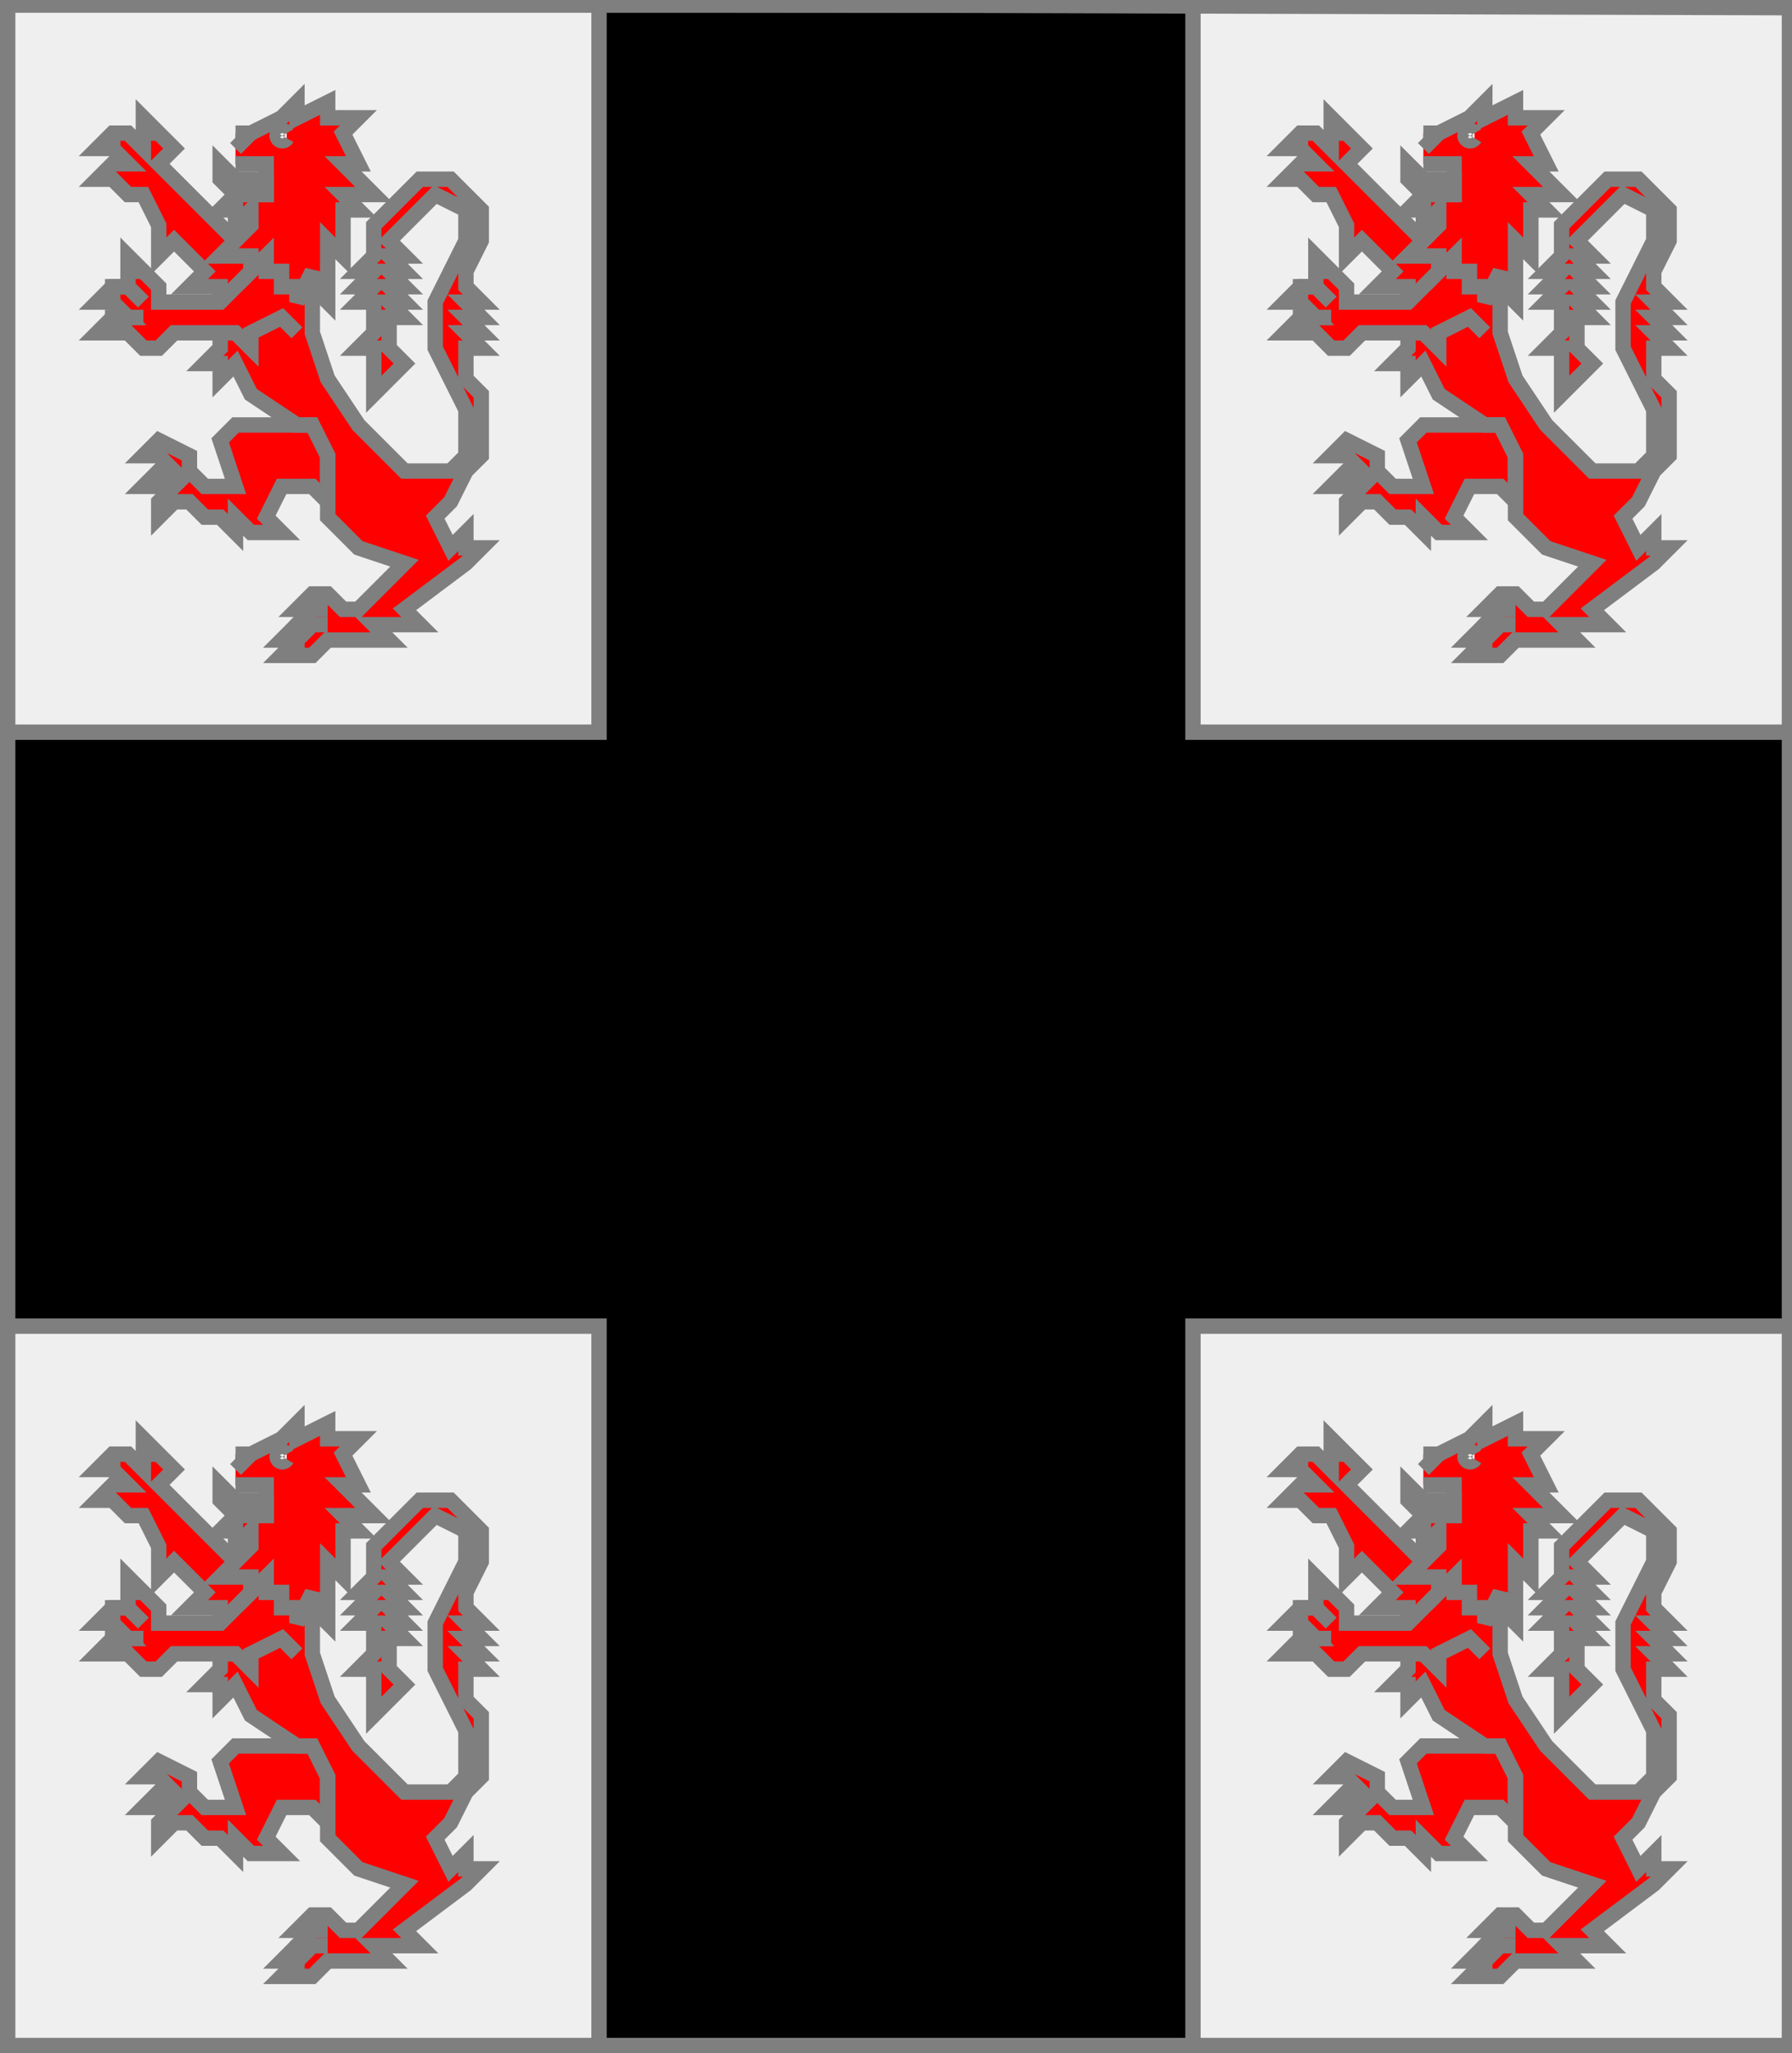 <?xml version="1.0" encoding="utf-8"?>
<!DOCTYPE svg PUBLIC "-//W3C//DTD SVG 20010904//EN"
                     "http://www.w3.org/TR/2001/REC-SVG-20010904/DTD/svg10.dtd">
<!-- (argent (accompagne (croix sable) (4 (lion gueules)))) -->
<svg width="350" height="401"
     xml:lang="fr" xmlns="http://www.w3.org/2000/svg"
     xmlns:xlink="http://www.w3.org/1999/xlink">
<rect width="100%" height="100%" fill="#333333" stroke="none"/>
<g>
<g>
<polygon points="1,401 350,400 350,1 1,1 " fill="#efefef"/>
<polygon points="1,401 350,400 350,1 1,1 " stroke="#7f7f7f" stroke-width="3" fill-opacity="0.0"/>
</g>
<g>
<g>
<polygon points="117,1 233,1 233,143 350,143 350,259 233,259 233,401 117,401 117,259 1,259 1,143 117,143 " fill="#000000"/>
<polygon points="117,1 233,1 233,143 350,143 350,259 233,259 233,401 117,401 117,259 1,259 1,143 117,143 " stroke="#7f7f7f" stroke-width="3" fill-opacity="0.0"/>
</g>
<g>
<g fill="#ff0000">
<polygon points="61,53 61,65 64,74 70,83 79,92 88,92 91,89 91,80 85,68 85,59 91,47 91,41 85,38 76,47 79,50 76,50 79,53 76,53 79,56 76,56 79,59 76,59 79,62 76,62 76,68 79,71 73,77 73,68 70,68 73,65 73,59 70,59 73,56 70,56 73,53 70,53 73,50 73,44 82,35 88,35 94,41 94,47 91,53 91,56 94,59 91,59 94,62 91,62 94,65 91,65 94,68 91,68 91,74 94,77 94,89 91,92 88,98 85,101 88,107 91,104 91,107 94,107 91,110 79,119 82,122 73,122 76,125 64,125 61,128 55,128 58,125 55,125 61,119 58,119 61,116 64,116 67,119 70,119 79,110 70,107 64,101 64,89 61,83 58,83 49,77 46,71 43,74 43,71 40,71 43,68 43,65 "/>
<polygon points="61,83 64,89 64,98 61,95 55,95 52,101 55,104 49,104 46,101 46,104 43,101 40,101 37,98 34,98 31,101 31,98 34,95 28,95 31,92 34,92 31,89 28,89 31,86 37,89 37,92 40,95 46,95 43,86 46,83 "/>
<polygon points="52,50 58,56 58,65 55,62 49,65 49,68 46,65 34,65 31,68 28,68 25,65 19,65 22,62 25,62 22,59 19,59 22,56 25,56 25,50 31,56 31,59 43,59 "/>
<polygon points="28,23 34,29 31,32 46,47 52,50 43,59 43,56 37,56 40,53 34,47 31,50 31,44 28,38 25,38 22,35 19,35 22,32 25,32 22,29 19,29 22,26 25,26 28,29 "/>
<path d="M 46,26 L 49,26 L 55,23 L 58,20 L 58,23 L 64,20 L 64,23 L 70,23 L 67,26 L 70,32 L 67,32 L 73,38 L 67,38 L 70,41 L 67,41 L 67,50 L 64,47 L 64,59 L 61,56 L 61,53 L 58,59 L 58,56 L 55,56 L 55,53 L 52,53 L 52,50 L 49,53 L 49,50 L 43,50 L 49,44 L 49,41 L 46,44 L 46,41 L 43,41 L 46,38 L 52,38 L 52,32 L 46,32 M 56,26 A 1,1 0 1,0 56,27 "/>
<polygon points="43,32 46,35 52,35 52,38 46,38 43,35 "/>
</g>
<path d="M 61,53 L 61,65 L 64,74 L 70,83 L 79,92 L 88,92 L 91,89 L 91,80 L 85,68 L 85,59 L 91,47 L 91,41 L 85,38 L 76,47 L 79,50 L 76,50 L 79,53 L 76,53 L 79,56 L 76,56 L 79,59 L 76,59 L 79,62 L 76,62 L 76,68 L 79,71 L 73,77 L 73,68 L 70,68 L 73,65 L 73,59 L 70,59 L 73,56 L 70,56 L 73,53 L 70,53 L 73,50 L 73,44 L 82,35 L 88,35 L 94,41 L 94,47 L 91,53 L 91,56 L 94,59 L 91,59 L 94,62 L 91,62 L 94,65 L 91,65 L 94,68 L 91,68 L 91,74 L 94,77 L 94,89 L 91,92 L 88,98 L 85,101 L 88,107 L 91,104 L 91,107 L 94,107 L 91,110 L 79,119 L 82,122 L 73,122 L 76,125 L 64,125 L 61,128 L 55,128 L 58,125 L 55,125 L 61,119 L 58,119 L 61,116 L 64,116 L 67,119 L 70,119 L 79,110 L 70,107 L 64,101 L 64,89 L 61,83 L 58,83 L 49,77 L 46,71 L 43,74 L 43,71 L 40,71 L 43,68 L 43,65 " fill="none" stroke="#7f7f7f" stroke-width="3" fill-opacity="0.0"/>
<path d="M 61,116 L 61,119 " fill="none" stroke="#7f7f7f" stroke-width="3" fill-opacity="0.0"/>
<path d="M 64,119 L 61,119 L 58,122 L 58,125 " fill="none" stroke="#7f7f7f" stroke-width="3" fill-opacity="0.0"/>
<path d="M 64,122 L 61,122 L 58,125 L 58,128 " fill="none" stroke="#7f7f7f" stroke-width="3" fill-opacity="0.0"/>
<polygon points="61,83 64,89 64,98 61,95 55,95 52,101 55,104 49,104 46,101 46,104 43,101 40,101 37,98 34,98 31,101 31,98 34,95 28,95 31,92 34,92 31,89 28,89 31,86 37,89 37,92 40,95 46,95 43,86 46,83 " stroke="#7f7f7f" stroke-width="3" fill-opacity="0.0"/>
<path d="M 31,86 L 31,89 " fill="none" stroke="#7f7f7f" stroke-width="3" fill-opacity="0.0"/>
<path d="M 31,92 L 31,95 " fill="none" stroke="#7f7f7f" stroke-width="3" fill-opacity="0.0"/>
<path d="M 31,98 L 34,98 " fill="none" stroke="#7f7f7f" stroke-width="3" fill-opacity="0.0"/>
<path d="M 58,65 L 55,62 L 49,65 L 49,68 L 46,65 L 34,65 L 31,68 L 28,68 L 25,65 L 19,65 L 22,62 L 25,62 L 22,59 L 19,59 L 22,56 L 25,56 L 25,50 L 31,56 L 31,59 L 43,59 L 52,50 " fill="none" stroke="#7f7f7f" stroke-width="3" fill-opacity="0.0"/>
<path d="M 25,53 L 28,53 " fill="none" stroke="#7f7f7f" stroke-width="3" fill-opacity="0.0"/>
<path d="M 28,59 L 25,56 L 22,56 L 22,59 " fill="none" stroke="#7f7f7f" stroke-width="3" fill-opacity="0.0"/>
<path d="M 28,62 L 22,62 L 22,65 " fill="none" stroke="#7f7f7f" stroke-width="3" fill-opacity="0.0"/>
<path d="M 43,59 L 43,56 L 37,56 L 40,53 L 34,47 L 31,50 L 31,44 L 28,38 L 25,38 L 22,35 L 19,35 L 22,32 L 25,32 L 22,29 L 19,29 L 22,26 L 25,26 L 28,29 L 28,23 L 34,29 L 31,32 L 46,47 " fill="none" stroke="#7f7f7f" stroke-width="3" fill-opacity="0.0"/>
<path d="M 28,26 L 31,26 " fill="none" stroke="#7f7f7f" stroke-width="3" fill-opacity="0.0"/>
<path d="M 22,26 L 22,29 " fill="none" stroke="#7f7f7f" stroke-width="3" fill-opacity="0.0"/>
<path d="M 22,26 L 22,29 " fill="none" stroke="#7f7f7f" stroke-width="3" fill-opacity="0.0"/>
<path d="M 46,26 L 49,26 L 55,23 L 58,20 L 58,23 L 64,20 L 64,23 L 70,23 L 67,26 L 70,32 L 67,32 L 73,38 L 67,38 L 70,41 L 67,41 L 67,50 L 64,47 L 64,59 L 61,56 L 61,53 L 58,59 L 58,56 L 55,56 L 55,53 L 52,53 L 52,50 L 49,53 L 49,50 L 43,50 L 49,44 L 49,41 L 46,44 L 46,41 L 43,41 L 46,38 L 52,38 L 52,32 L 46,32 M 56,26 A 1,1 0 1,0 56,27 " fill="none" stroke="#7f7f7f" stroke-width="3" fill-opacity="0.0"/>
<path d="M 49,26 L 46,29 " fill="none" stroke="#7f7f7f" stroke-width="3" fill-opacity="0.0"/>
<polygon points="43,32 46,35 52,35 52,38 46,38 43,35 " stroke="#7f7f7f" stroke-width="3" fill-opacity="0.0"/>
</g>
<g>
<g fill="#ff0000">
<polygon points="293,53 293,65 296,74 302,83 311,92 320,92 323,89 323,80 317,68 317,59 323,47 323,41 317,38 308,47 311,50 308,50 311,53 308,53 311,56 308,56 311,59 308,59 311,62 308,62 308,68 311,71 305,77 305,68 302,68 305,65 305,59 302,59 305,56 302,56 305,53 302,53 305,50 305,44 314,35 320,35 326,41 326,47 323,53 323,56 326,59 323,59 326,62 323,62 326,65 323,65 326,68 323,68 323,74 326,77 326,89 323,92 320,98 317,101 320,107 323,104 323,107 326,107 323,110 311,119 314,122 305,122 308,125 296,125 293,128 287,128 290,125 287,125 293,119 290,119 293,116 296,116 299,119 302,119 311,110 302,107 296,101 296,89 293,83 290,83 281,77 278,71 275,74 275,71 272,71 275,68 275,65 "/>
<polygon points="293,83 296,89 296,98 293,95 287,95 284,101 287,104 281,104 278,101 278,104 275,101 272,101 269,98 266,98 263,101 263,98 266,95 260,95 263,92 266,92 263,89 260,89 263,86 269,89 269,92 272,95 278,95 275,86 278,83 "/>
<polygon points="284,50 290,56 290,65 287,62 281,65 281,68 278,65 266,65 263,68 260,68 257,65 251,65 254,62 257,62 254,59 251,59 254,56 257,56 257,50 263,56 263,59 275,59 "/>
<polygon points="260,23 266,29 263,32 278,47 284,50 275,59 275,56 269,56 272,53 266,47 263,50 263,44 260,38 257,38 254,35 251,35 254,32 257,32 254,29 251,29 254,26 257,26 260,29 "/>
<path d="M 278,26 L 281,26 L 287,23 L 290,20 L 290,23 L 296,20 L 296,23 L 302,23 L 299,26 L 302,32 L 299,32 L 305,38 L 299,38 L 302,41 L 299,41 L 299,50 L 296,47 L 296,59 L 293,56 L 293,53 L 290,59 L 290,56 L 287,56 L 287,53 L 284,53 L 284,50 L 281,53 L 281,50 L 275,50 L 281,44 L 281,41 L 278,44 L 278,41 L 275,41 L 278,38 L 284,38 L 284,32 L 278,32 M 288,26 A 1,1 0 1,0 288,27 "/>
<polygon points="275,32 278,35 284,35 284,38 278,38 275,35 "/>
</g>
<path d="M 293,53 L 293,65 L 296,74 L 302,83 L 311,92 L 320,92 L 323,89 L 323,80 L 317,68 L 317,59 L 323,47 L 323,41 L 317,38 L 308,47 L 311,50 L 308,50 L 311,53 L 308,53 L 311,56 L 308,56 L 311,59 L 308,59 L 311,62 L 308,62 L 308,68 L 311,71 L 305,77 L 305,68 L 302,68 L 305,65 L 305,59 L 302,59 L 305,56 L 302,56 L 305,53 L 302,53 L 305,50 L 305,44 L 314,35 L 320,35 L 326,41 L 326,47 L 323,53 L 323,56 L 326,59 L 323,59 L 326,62 L 323,62 L 326,65 L 323,65 L 326,68 L 323,68 L 323,74 L 326,77 L 326,89 L 323,92 L 320,98 L 317,101 L 320,107 L 323,104 L 323,107 L 326,107 L 323,110 L 311,119 L 314,122 L 305,122 L 308,125 L 296,125 L 293,128 L 287,128 L 290,125 L 287,125 L 293,119 L 290,119 L 293,116 L 296,116 L 299,119 L 302,119 L 311,110 L 302,107 L 296,101 L 296,89 L 293,83 L 290,83 L 281,77 L 278,71 L 275,74 L 275,71 L 272,71 L 275,68 L 275,65 " fill="none" stroke="#7f7f7f" stroke-width="3" fill-opacity="0.0"/>
<path d="M 293,116 L 293,119 " fill="none" stroke="#7f7f7f" stroke-width="3" fill-opacity="0.0"/>
<path d="M 296,119 L 293,119 L 290,122 L 290,125 " fill="none" stroke="#7f7f7f" stroke-width="3" fill-opacity="0.0"/>
<path d="M 296,122 L 293,122 L 290,125 L 290,128 " fill="none" stroke="#7f7f7f" stroke-width="3" fill-opacity="0.0"/>
<polygon points="293,83 296,89 296,98 293,95 287,95 284,101 287,104 281,104 278,101 278,104 275,101 272,101 269,98 266,98 263,101 263,98 266,95 260,95 263,92 266,92 263,89 260,89 263,86 269,89 269,92 272,95 278,95 275,86 278,83 " stroke="#7f7f7f" stroke-width="3" fill-opacity="0.0"/>
<path d="M 263,86 L 263,89 " fill="none" stroke="#7f7f7f" stroke-width="3" fill-opacity="0.0"/>
<path d="M 263,92 L 263,95 " fill="none" stroke="#7f7f7f" stroke-width="3" fill-opacity="0.0"/>
<path d="M 263,98 L 266,98 " fill="none" stroke="#7f7f7f" stroke-width="3" fill-opacity="0.0"/>
<path d="M 290,65 L 287,62 L 281,65 L 281,68 L 278,65 L 266,65 L 263,68 L 260,68 L 257,65 L 251,65 L 254,62 L 257,62 L 254,59 L 251,59 L 254,56 L 257,56 L 257,50 L 263,56 L 263,59 L 275,59 L 284,50 " fill="none" stroke="#7f7f7f" stroke-width="3" fill-opacity="0.0"/>
<path d="M 257,53 L 260,53 " fill="none" stroke="#7f7f7f" stroke-width="3" fill-opacity="0.0"/>
<path d="M 260,59 L 257,56 L 254,56 L 254,59 " fill="none" stroke="#7f7f7f" stroke-width="3" fill-opacity="0.0"/>
<path d="M 260,62 L 254,62 L 254,65 " fill="none" stroke="#7f7f7f" stroke-width="3" fill-opacity="0.0"/>
<path d="M 275,59 L 275,56 L 269,56 L 272,53 L 266,47 L 263,50 L 263,44 L 260,38 L 257,38 L 254,35 L 251,35 L 254,32 L 257,32 L 254,29 L 251,29 L 254,26 L 257,26 L 260,29 L 260,23 L 266,29 L 263,32 L 278,47 " fill="none" stroke="#7f7f7f" stroke-width="3" fill-opacity="0.0"/>
<path d="M 260,26 L 263,26 " fill="none" stroke="#7f7f7f" stroke-width="3" fill-opacity="0.0"/>
<path d="M 254,26 L 254,29 " fill="none" stroke="#7f7f7f" stroke-width="3" fill-opacity="0.0"/>
<path d="M 254,26 L 254,29 " fill="none" stroke="#7f7f7f" stroke-width="3" fill-opacity="0.0"/>
<path d="M 278,26 L 281,26 L 287,23 L 290,20 L 290,23 L 296,20 L 296,23 L 302,23 L 299,26 L 302,32 L 299,32 L 305,38 L 299,38 L 302,41 L 299,41 L 299,50 L 296,47 L 296,59 L 293,56 L 293,53 L 290,59 L 290,56 L 287,56 L 287,53 L 284,53 L 284,50 L 281,53 L 281,50 L 275,50 L 281,44 L 281,41 L 278,44 L 278,41 L 275,41 L 278,38 L 284,38 L 284,32 L 278,32 M 288,26 A 1,1 0 1,0 288,27 " fill="none" stroke="#7f7f7f" stroke-width="3" fill-opacity="0.0"/>
<path d="M 281,26 L 278,29 " fill="none" stroke="#7f7f7f" stroke-width="3" fill-opacity="0.0"/>
<polygon points="275,32 278,35 284,35 284,38 278,38 275,35 " stroke="#7f7f7f" stroke-width="3" fill-opacity="0.0"/>
</g>
<g>
<g fill="#ff0000">
<polygon points="61,311 61,323 64,332 70,341 79,350 88,350 91,347 91,338 85,326 85,317 91,305 91,299 85,296 76,305 79,308 76,308 79,311 76,311 79,314 76,314 79,317 76,317 79,320 76,320 76,326 79,329 73,335 73,326 70,326 73,323 73,317 70,317 73,314 70,314 73,311 70,311 73,308 73,302 82,293 88,293 94,299 94,305 91,311 91,314 94,317 91,317 94,320 91,320 94,323 91,323 94,326 91,326 91,332 94,335 94,347 91,350 88,356 85,359 88,365 91,362 91,365 94,365 91,368 79,377 82,380 73,380 76,383 64,383 61,386 55,386 58,383 55,383 61,377 58,377 61,374 64,374 67,377 70,377 79,368 70,365 64,359 64,347 61,341 58,341 49,335 46,329 43,332 43,329 40,329 43,326 43,323 "/>
<polygon points="61,341 64,347 64,356 61,353 55,353 52,359 55,362 49,362 46,359 46,362 43,359 40,359 37,356 34,356 31,359 31,356 34,353 28,353 31,350 34,350 31,347 28,347 31,344 37,347 37,350 40,353 46,353 43,344 46,341 "/>
<polygon points="52,308 58,314 58,323 55,320 49,323 49,326 46,323 34,323 31,326 28,326 25,323 19,323 22,320 25,320 22,317 19,317 22,314 25,314 25,308 31,314 31,317 43,317 "/>
<polygon points="28,281 34,287 31,290 46,305 52,308 43,317 43,314 37,314 40,311 34,305 31,308 31,302 28,296 25,296 22,293 19,293 22,290 25,290 22,287 19,287 22,284 25,284 28,287 "/>
<path d="M 46,284 L 49,284 L 55,281 L 58,278 L 58,281 L 64,278 L 64,281 L 70,281 L 67,284 L 70,290 L 67,290 L 73,296 L 67,296 L 70,299 L 67,299 L 67,308 L 64,305 L 64,317 L 61,314 L 61,311 L 58,317 L 58,314 L 55,314 L 55,311 L 52,311 L 52,308 L 49,311 L 49,308 L 43,308 L 49,302 L 49,299 L 46,302 L 46,299 L 43,299 L 46,296 L 52,296 L 52,290 L 46,290 M 56,284 A 1,1 0 1,0 56,285 "/>
<polygon points="43,290 46,293 52,293 52,296 46,296 43,293 "/>
</g>
<path d="M 61,311 L 61,323 L 64,332 L 70,341 L 79,350 L 88,350 L 91,347 L 91,338 L 85,326 L 85,317 L 91,305 L 91,299 L 85,296 L 76,305 L 79,308 L 76,308 L 79,311 L 76,311 L 79,314 L 76,314 L 79,317 L 76,317 L 79,320 L 76,320 L 76,326 L 79,329 L 73,335 L 73,326 L 70,326 L 73,323 L 73,317 L 70,317 L 73,314 L 70,314 L 73,311 L 70,311 L 73,308 L 73,302 L 82,293 L 88,293 L 94,299 L 94,305 L 91,311 L 91,314 L 94,317 L 91,317 L 94,320 L 91,320 L 94,323 L 91,323 L 94,326 L 91,326 L 91,332 L 94,335 L 94,347 L 91,350 L 88,356 L 85,359 L 88,365 L 91,362 L 91,365 L 94,365 L 91,368 L 79,377 L 82,380 L 73,380 L 76,383 L 64,383 L 61,386 L 55,386 L 58,383 L 55,383 L 61,377 L 58,377 L 61,374 L 64,374 L 67,377 L 70,377 L 79,368 L 70,365 L 64,359 L 64,347 L 61,341 L 58,341 L 49,335 L 46,329 L 43,332 L 43,329 L 40,329 L 43,326 L 43,323 " fill="none" stroke="#7f7f7f" stroke-width="3" fill-opacity="0.0"/>
<path d="M 61,374 L 61,377 " fill="none" stroke="#7f7f7f" stroke-width="3" fill-opacity="0.0"/>
<path d="M 64,377 L 61,377 L 58,380 L 58,383 " fill="none" stroke="#7f7f7f" stroke-width="3" fill-opacity="0.0"/>
<path d="M 64,380 L 61,380 L 58,383 L 58,386 " fill="none" stroke="#7f7f7f" stroke-width="3" fill-opacity="0.0"/>
<polygon points="61,341 64,347 64,356 61,353 55,353 52,359 55,362 49,362 46,359 46,362 43,359 40,359 37,356 34,356 31,359 31,356 34,353 28,353 31,350 34,350 31,347 28,347 31,344 37,347 37,350 40,353 46,353 43,344 46,341 " stroke="#7f7f7f" stroke-width="3" fill-opacity="0.0"/>
<path d="M 31,344 L 31,347 " fill="none" stroke="#7f7f7f" stroke-width="3" fill-opacity="0.0"/>
<path d="M 31,350 L 31,353 " fill="none" stroke="#7f7f7f" stroke-width="3" fill-opacity="0.0"/>
<path d="M 31,356 L 34,356 " fill="none" stroke="#7f7f7f" stroke-width="3" fill-opacity="0.0"/>
<path d="M 58,323 L 55,320 L 49,323 L 49,326 L 46,323 L 34,323 L 31,326 L 28,326 L 25,323 L 19,323 L 22,320 L 25,320 L 22,317 L 19,317 L 22,314 L 25,314 L 25,308 L 31,314 L 31,317 L 43,317 L 52,308 " fill="none" stroke="#7f7f7f" stroke-width="3" fill-opacity="0.0"/>
<path d="M 25,311 L 28,311 " fill="none" stroke="#7f7f7f" stroke-width="3" fill-opacity="0.0"/>
<path d="M 28,317 L 25,314 L 22,314 L 22,317 " fill="none" stroke="#7f7f7f" stroke-width="3" fill-opacity="0.0"/>
<path d="M 28,320 L 22,320 L 22,323 " fill="none" stroke="#7f7f7f" stroke-width="3" fill-opacity="0.0"/>
<path d="M 43,317 L 43,314 L 37,314 L 40,311 L 34,305 L 31,308 L 31,302 L 28,296 L 25,296 L 22,293 L 19,293 L 22,290 L 25,290 L 22,287 L 19,287 L 22,284 L 25,284 L 28,287 L 28,281 L 34,287 L 31,290 L 46,305 " fill="none" stroke="#7f7f7f" stroke-width="3" fill-opacity="0.0"/>
<path d="M 28,284 L 31,284 " fill="none" stroke="#7f7f7f" stroke-width="3" fill-opacity="0.0"/>
<path d="M 22,284 L 22,287 " fill="none" stroke="#7f7f7f" stroke-width="3" fill-opacity="0.0"/>
<path d="M 22,284 L 22,287 " fill="none" stroke="#7f7f7f" stroke-width="3" fill-opacity="0.0"/>
<path d="M 46,284 L 49,284 L 55,281 L 58,278 L 58,281 L 64,278 L 64,281 L 70,281 L 67,284 L 70,290 L 67,290 L 73,296 L 67,296 L 70,299 L 67,299 L 67,308 L 64,305 L 64,317 L 61,314 L 61,311 L 58,317 L 58,314 L 55,314 L 55,311 L 52,311 L 52,308 L 49,311 L 49,308 L 43,308 L 49,302 L 49,299 L 46,302 L 46,299 L 43,299 L 46,296 L 52,296 L 52,290 L 46,290 M 56,284 A 1,1 0 1,0 56,285 " fill="none" stroke="#7f7f7f" stroke-width="3" fill-opacity="0.0"/>
<path d="M 49,284 L 46,287 " fill="none" stroke="#7f7f7f" stroke-width="3" fill-opacity="0.0"/>
<polygon points="43,290 46,293 52,293 52,296 46,296 43,293 " stroke="#7f7f7f" stroke-width="3" fill-opacity="0.0"/>
</g>
<g>
<g fill="#ff0000">
<polygon points="293,311 293,323 296,332 302,341 311,350 320,350 323,347 323,338 317,326 317,317 323,305 323,299 317,296 308,305 311,308 308,308 311,311 308,311 311,314 308,314 311,317 308,317 311,320 308,320 308,326 311,329 305,335 305,326 302,326 305,323 305,317 302,317 305,314 302,314 305,311 302,311 305,308 305,302 314,293 320,293 326,299 326,305 323,311 323,314 326,317 323,317 326,320 323,320 326,323 323,323 326,326 323,326 323,332 326,335 326,347 323,350 320,356 317,359 320,365 323,362 323,365 326,365 323,368 311,377 314,380 305,380 308,383 296,383 293,386 287,386 290,383 287,383 293,377 290,377 293,374 296,374 299,377 302,377 311,368 302,365 296,359 296,347 293,341 290,341 281,335 278,329 275,332 275,329 272,329 275,326 275,323 "/>
<polygon points="293,341 296,347 296,356 293,353 287,353 284,359 287,362 281,362 278,359 278,362 275,359 272,359 269,356 266,356 263,359 263,356 266,353 260,353 263,350 266,350 263,347 260,347 263,344 269,347 269,350 272,353 278,353 275,344 278,341 "/>
<polygon points="284,308 290,314 290,323 287,320 281,323 281,326 278,323 266,323 263,326 260,326 257,323 251,323 254,320 257,320 254,317 251,317 254,314 257,314 257,308 263,314 263,317 275,317 "/>
<polygon points="260,281 266,287 263,290 278,305 284,308 275,317 275,314 269,314 272,311 266,305 263,308 263,302 260,296 257,296 254,293 251,293 254,290 257,290 254,287 251,287 254,284 257,284 260,287 "/>
<path d="M 278,284 L 281,284 L 287,281 L 290,278 L 290,281 L 296,278 L 296,281 L 302,281 L 299,284 L 302,290 L 299,290 L 305,296 L 299,296 L 302,299 L 299,299 L 299,308 L 296,305 L 296,317 L 293,314 L 293,311 L 290,317 L 290,314 L 287,314 L 287,311 L 284,311 L 284,308 L 281,311 L 281,308 L 275,308 L 281,302 L 281,299 L 278,302 L 278,299 L 275,299 L 278,296 L 284,296 L 284,290 L 278,290 M 288,284 A 1,1 0 1,0 288,285 "/>
<polygon points="275,290 278,293 284,293 284,296 278,296 275,293 "/>
</g>
<path d="M 293,311 L 293,323 L 296,332 L 302,341 L 311,350 L 320,350 L 323,347 L 323,338 L 317,326 L 317,317 L 323,305 L 323,299 L 317,296 L 308,305 L 311,308 L 308,308 L 311,311 L 308,311 L 311,314 L 308,314 L 311,317 L 308,317 L 311,320 L 308,320 L 308,326 L 311,329 L 305,335 L 305,326 L 302,326 L 305,323 L 305,317 L 302,317 L 305,314 L 302,314 L 305,311 L 302,311 L 305,308 L 305,302 L 314,293 L 320,293 L 326,299 L 326,305 L 323,311 L 323,314 L 326,317 L 323,317 L 326,320 L 323,320 L 326,323 L 323,323 L 326,326 L 323,326 L 323,332 L 326,335 L 326,347 L 323,350 L 320,356 L 317,359 L 320,365 L 323,362 L 323,365 L 326,365 L 323,368 L 311,377 L 314,380 L 305,380 L 308,383 L 296,383 L 293,386 L 287,386 L 290,383 L 287,383 L 293,377 L 290,377 L 293,374 L 296,374 L 299,377 L 302,377 L 311,368 L 302,365 L 296,359 L 296,347 L 293,341 L 290,341 L 281,335 L 278,329 L 275,332 L 275,329 L 272,329 L 275,326 L 275,323 " fill="none" stroke="#7f7f7f" stroke-width="3" fill-opacity="0.0"/>
<path d="M 293,374 L 293,377 " fill="none" stroke="#7f7f7f" stroke-width="3" fill-opacity="0.0"/>
<path d="M 296,377 L 293,377 L 290,380 L 290,383 " fill="none" stroke="#7f7f7f" stroke-width="3" fill-opacity="0.0"/>
<path d="M 296,380 L 293,380 L 290,383 L 290,386 " fill="none" stroke="#7f7f7f" stroke-width="3" fill-opacity="0.0"/>
<polygon points="293,341 296,347 296,356 293,353 287,353 284,359 287,362 281,362 278,359 278,362 275,359 272,359 269,356 266,356 263,359 263,356 266,353 260,353 263,350 266,350 263,347 260,347 263,344 269,347 269,350 272,353 278,353 275,344 278,341 " stroke="#7f7f7f" stroke-width="3" fill-opacity="0.0"/>
<path d="M 263,344 L 263,347 " fill="none" stroke="#7f7f7f" stroke-width="3" fill-opacity="0.0"/>
<path d="M 263,350 L 263,353 " fill="none" stroke="#7f7f7f" stroke-width="3" fill-opacity="0.0"/>
<path d="M 263,356 L 266,356 " fill="none" stroke="#7f7f7f" stroke-width="3" fill-opacity="0.0"/>
<path d="M 290,323 L 287,320 L 281,323 L 281,326 L 278,323 L 266,323 L 263,326 L 260,326 L 257,323 L 251,323 L 254,320 L 257,320 L 254,317 L 251,317 L 254,314 L 257,314 L 257,308 L 263,314 L 263,317 L 275,317 L 284,308 " fill="none" stroke="#7f7f7f" stroke-width="3" fill-opacity="0.0"/>
<path d="M 257,311 L 260,311 " fill="none" stroke="#7f7f7f" stroke-width="3" fill-opacity="0.0"/>
<path d="M 260,317 L 257,314 L 254,314 L 254,317 " fill="none" stroke="#7f7f7f" stroke-width="3" fill-opacity="0.0"/>
<path d="M 260,320 L 254,320 L 254,323 " fill="none" stroke="#7f7f7f" stroke-width="3" fill-opacity="0.0"/>
<path d="M 275,317 L 275,314 L 269,314 L 272,311 L 266,305 L 263,308 L 263,302 L 260,296 L 257,296 L 254,293 L 251,293 L 254,290 L 257,290 L 254,287 L 251,287 L 254,284 L 257,284 L 260,287 L 260,281 L 266,287 L 263,290 L 278,305 " fill="none" stroke="#7f7f7f" stroke-width="3" fill-opacity="0.0"/>
<path d="M 260,284 L 263,284 " fill="none" stroke="#7f7f7f" stroke-width="3" fill-opacity="0.0"/>
<path d="M 254,284 L 254,287 " fill="none" stroke="#7f7f7f" stroke-width="3" fill-opacity="0.0"/>
<path d="M 254,284 L 254,287 " fill="none" stroke="#7f7f7f" stroke-width="3" fill-opacity="0.0"/>
<path d="M 278,284 L 281,284 L 287,281 L 290,278 L 290,281 L 296,278 L 296,281 L 302,281 L 299,284 L 302,290 L 299,290 L 305,296 L 299,296 L 302,299 L 299,299 L 299,308 L 296,305 L 296,317 L 293,314 L 293,311 L 290,317 L 290,314 L 287,314 L 287,311 L 284,311 L 284,308 L 281,311 L 281,308 L 275,308 L 281,302 L 281,299 L 278,302 L 278,299 L 275,299 L 278,296 L 284,296 L 284,290 L 278,290 M 288,284 A 1,1 0 1,0 288,285 " fill="none" stroke="#7f7f7f" stroke-width="3" fill-opacity="0.0"/>
<path d="M 281,284 L 278,287 " fill="none" stroke="#7f7f7f" stroke-width="3" fill-opacity="0.0"/>
<polygon points="275,290 278,293 284,293 284,296 278,296 275,293 " stroke="#7f7f7f" stroke-width="3" fill-opacity="0.0"/>
</g>
</g>
</g>
<polygon points="1,0 350,1 350,400 1,400 " stroke="#7f7f7f" stroke-width="4" fill-opacity="0.0"/>
</svg>
